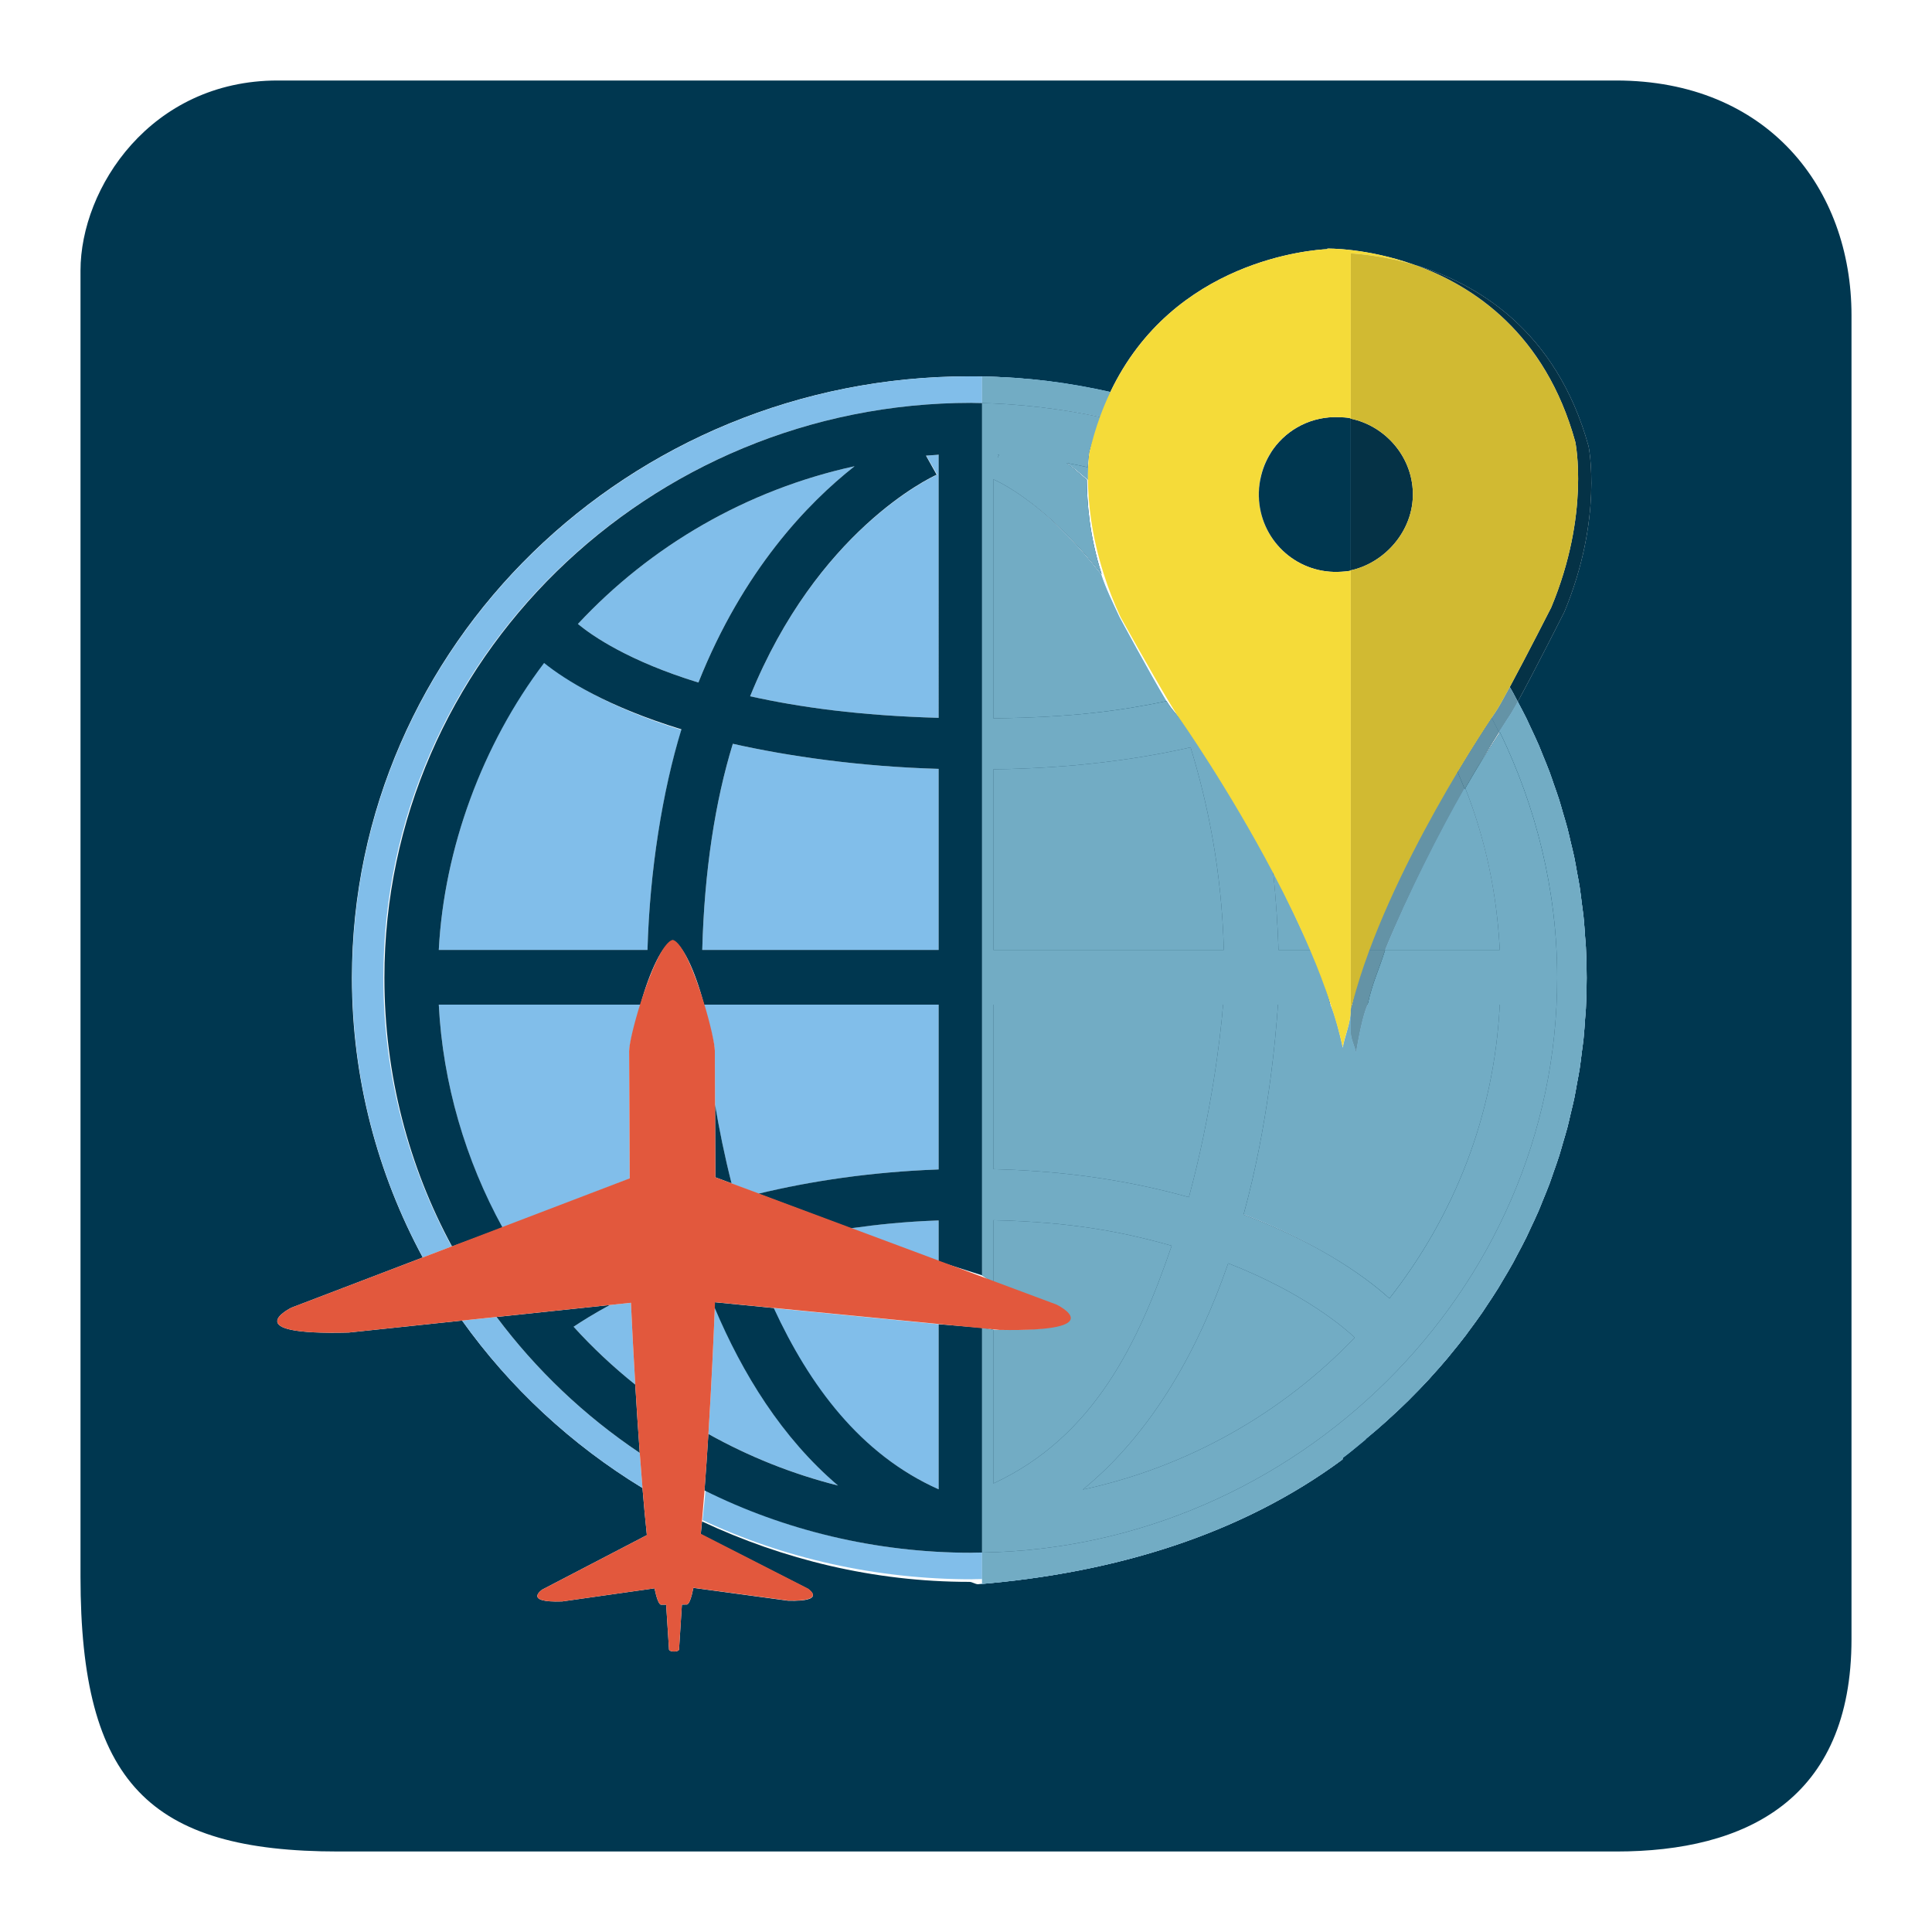<?xml version="1.0" encoding="utf-8"?>
<!-- Generator: Adobe Illustrator 19.1.0, SVG Export Plug-In . SVG Version: 6.00 Build 0)  -->
<svg version="1.1" id="Layer_1" xmlns="http://www.w3.org/2000/svg" xmlns:xlink="http://www.w3.org/1999/xlink" x="0px" y="0px"
	 viewBox="0 0 1200 1200" enable-background="new 0 0 1200 1200" xml:space="preserve">
<g>
	<path fill="#003750" d="M1003.771,50H172.467C93.497,50,50,116.868,50,168.065v811.183C50,1107.434,92.819,1150,210.24,1150
		h793.645c80.549,0,146.115-32.194,146.115-131.945V195.837C1150,116.868,1097.814,50,1003.771,50z M973.551,514.426
		c0.75,2.855,1.365,5.761,2.047,8.641c0.736,3.107,1.535,6.191,2.191,9.328c0.662,3.168,1.177,6.387,1.757,9.584
		c0.527,2.906,1.127,5.789,1.584,8.718c0.549,3.517,0.939,7.082,1.386,10.63c0.336,2.662,0.754,5.298,1.032,7.978
		c0.434,4.181,0.695,8.41,0.986,12.631c0.144,2.088,0.375,4.152,0.484,6.249c0.328,6.342,0.497,12.725,0.497,19.146
		c0,6.422-0.168,12.804-0.497,19.146c-0.109,2.097-0.34,4.161-0.484,6.249c-0.291,4.22-0.552,8.451-0.986,12.631
		c-0.278,2.679-0.696,5.316-1.032,7.978c-0.448,3.548-0.837,7.113-1.386,10.63c-0.457,2.929-1.057,5.811-1.584,8.718
		c-0.579,3.197-1.094,6.416-1.757,9.584c-0.654,3.128-1.452,6.204-2.185,9.304c-0.684,2.89-1.301,5.804-2.053,8.668
		c-0.856,3.257-1.854,6.458-2.797,9.68c-0.775,2.65-1.485,5.326-2.318,7.952c-1.07,3.372-2.281,6.683-3.446,10.013
		c-0.844,2.409-1.621,4.847-2.512,7.234c-1.317,3.524-2.771,6.981-4.193,10.455c-0.871,2.126-1.677,4.283-2.586,6.39
		c-1.58,3.662-3.295,7.253-4.99,10.854c-0.872,1.852-1.684,3.737-2.586,5.573c-1.841,3.747-3.813,7.418-5.776,11.094
		c-0.87,1.628-1.684,3.289-2.577,4.903c-2.111,3.814-4.35,7.547-6.591,11.279c-0.847,1.41-1.643,2.852-2.508,4.25
		c-2.404,3.886-4.932,7.687-7.476,11.478c-0.792,1.179-1.537,2.39-2.343,3.56c-2.708,3.938-5.536,7.789-8.391,11.62
		c-0.719,0.964-1.398,1.957-2.127,2.914c-3.029,3.983-6.173,7.873-9.359,11.732c-0.619,0.749-1.205,1.523-1.829,2.268
		c-3.337,3.979-6.785,7.863-10.284,11.703c-0.529,0.58-1.032,1.183-1.565,1.76c-3.667,3.974-7.441,7.849-11.277,11.667
		c-0.401,0.399-0.783,0.815-1.186,1.212c-3.987,3.932-8.077,7.761-12.238,11.519c-0.283,0.255-0.554,0.524-0.838,0.779
		c-4.288,3.848-8.674,7.59-13.139,11.247c-0.177,0.145-0.347,0.298-0.524,0.443c-4.597,3.751-9.287,7.392-14.063,10.933
		c-0.052,0.038-0.101,1.689-0.153,1.727C770.848,953.159,692.553,977,607.556,984h-0.012l0,0c-1.836,0-3.65-1.475-5.493-1.475
		c-59.467,0-115.769-13.999-165.999-37.536c-0.262,2.888-0.529,5.313-0.8,8.049l66.574,33.816c0,0,12.386,8.031-12.283,7.388
		l-58.857-7.981c-1.308,6.503-2.722,10.374-4.17,10.353l-2.972,0.026l-1.78,27.917c-0.039,0.7-1.434,1.248-3.113,1.248
		c-1.677,0-3.071-0.553-3.116-1.253l-1.776-27.853l-3.083,0.019c-1.414,0.002-2.811-3.804-4.168-10.18l-57.333,8.148
		c-24.65,0.854-12.367-7.372-12.367-7.372l64.973-33.831c-0.958-8.986-1.87-18.909-2.73-29.251
		c-44.195-26.928-82.333-62.369-112.027-103.99l-70.432,7.428c-70.959,1.833-35.544-15.482-35.544-15.482l81.524-31.157
		c-28.039-51.903-43.983-110.974-43.983-173.7c0-206.326,171.682-373.585,383.461-373.585c30.128,0,59.402,3.493,87.528,9.894
		c39.138-82.326,125.565-88.46,134.93-88.903l-0.094-0.338c0,0,24.251-0.526,54.157,10.134
		c36.383,12.969,81.236,42.512,99.875,109.939c-18.639-67.427-63.147-96.97-99.531-109.939
		c37.601,11.337,87.692,40.046,107.772,112.685c0,0,9.24,44.646-15.075,102.904c0,0-18.831,37.343-28.93,55.704
		c1.842,3.465,3.703,6.918,5.435,10.446c0.897,1.825,1.704,3.699,2.572,5.541c1.701,3.614,3.422,7.217,5.008,10.893
		c0.898,2.08,1.693,4.21,2.553,6.31c1.433,3.499,2.898,6.982,4.224,10.532c0.885,2.369,1.656,4.79,2.494,7.181
		c1.172,3.348,2.388,6.676,3.465,10.066c0.828,2.609,1.532,5.268,2.303,7.902C971.688,507.935,972.691,511.151,973.551,514.426z"/>
	<path fill="#81BEEA" d="M981.129,663.965c-0.458,2.929-1.057,5.811-1.584,8.718C980.072,669.776,980.672,666.894,981.129,663.965z"
		/>
	<path fill="#81BEEA" d="M983.548,645.357c-0.278,2.679-0.696,5.316-1.032,7.978C982.851,650.673,983.27,648.036,983.548,645.357z"
		/>
	<path fill="#81BEEA" d="M973.55,700.238c-0.856,3.257-1.853,6.458-2.797,9.68C971.697,706.695,972.695,703.495,973.55,700.238z"/>
	<path fill="#81BEEA" d="M968.436,717.869c-1.071,3.372-2.281,6.683-3.446,10.013C966.155,724.552,967.365,721.241,968.436,717.869z
		"/>
	<path fill="#81BEEA" d="M977.789,682.266c-0.654,3.128-1.451,6.204-2.185,9.304C976.337,688.47,977.135,685.395,977.789,682.266z"
		/>
	<path fill="#81BEEA" d="M985.017,626.477c-0.109,2.097-0.34,4.161-0.484,6.249C984.678,630.638,984.908,628.574,985.017,626.477z"
		/>
	<path fill="#81BEEA" d="M984.533,581.936c0.144,2.087,0.375,4.152,0.484,6.249C984.908,586.088,984.678,584.024,984.533,581.936z"
		/>
	<path fill="#81BEEA" d="M982.516,561.327c0.336,2.662,0.754,5.298,1.032,7.978C983.27,566.625,982.851,563.989,982.516,561.327z"/>
	<path fill="#81BEEA" d="M962.477,735.117c-1.317,3.524-2.771,6.982-4.193,10.455C959.706,742.098,961.16,738.641,962.477,735.117z"
		/>
	<path fill="#81BEEA" d="M970.74,504.696c0.949,3.238,1.95,6.455,2.811,9.729C972.691,511.151,971.688,507.935,970.74,504.696z"/>
	<path fill="#81BEEA" d="M979.545,541.979c0.527,2.907,1.127,5.789,1.584,8.718C980.672,547.768,980.072,544.885,979.545,541.979z"
		/>
	<path fill="#81BEEA" d="M975.598,523.067c0.736,3.108,1.535,6.191,2.191,9.328C977.133,529.258,976.334,526.174,975.598,523.067z"
		/>
	<path fill="#81BEEA" d="M238.135,607.292c0-196.879,164.495-357.073,365.121-357.073c1.849,0,0.743,0.11,6.743,0.137v-16.475
		c28,0.387,54.372,3.827,80.774,9.831c0.011-0.024-0.592-0.049-0.581-0.073c-28.126-6.401-57.707-9.894-87.835-9.894
		c-211.779,0-383.615,167.259-383.615,373.585c0,62.727,15.868,121.798,43.906,173.7l17.839-6.832
		C253.521,724.352,238.135,667.561,238.135,607.292z"/>
	<path fill="#81BEEA" d="M789.292,281.333c-0.037-0.02-0.073-0.042-0.11-0.062c-0.003,0.005-0.006,0.011-0.009,0.016
		c0.037,0.02,0.072,0.042,0.109,0.063C789.286,281.345,789.288,281.339,789.292,281.333z"/>
	<path fill="#81BEEA" d="M848.091,893.817c-4.597,3.749-9.287,7.393-14.063,10.933C838.804,901.208,843.495,897.567,848.091,893.817
		z"/>
	<path fill="#81BEEA" d="M833.875,904.866c-63.028,46.654-141.332,74.744-226.319,75.914
		C692.553,979.61,770.848,951.549,833.875,904.866z"/>
	<path fill="#81BEEA" d="M582.132,294.852c-4.15,1.877-74.568,34.93-116.22,137.626C497.019,439.357,534,444.488,583,445.866
		V282.361c0,0.157-4.873,0.413-7.686,0.635L582.132,294.852z"/>
	<path fill="#81BEEA" d="M436.184,590H583V477.555c-49-1.401-93.71-7.886-127.824-15.586C444.203,497.611,437.471,541,436.184,590z"
		/>
	<path fill="#81BEEA" d="M603.257,964.443c-59.153,0-115.618-14.015-165.048-38.703c-0.493,6.362-1.314,12.549-1.849,18.445
		c50.23,23.537,107.606,36.731,167.074,36.731c1.842,0,0.567-0.11,6.567-0.135v-16.475C604,964.332,605.106,964.443,603.257,964.443
		z"/>
	<path fill="#81BEEA" d="M887.294,856.95c-3.667,3.973-7.44,7.851-11.277,11.667C879.854,864.799,883.628,860.924,887.294,856.95z"
		/>
	<path fill="#81BEEA" d="M950.693,451.814c1.702,3.614,3.422,7.218,5.008,10.893C954.115,459.031,952.394,455.428,950.693,451.814z"
		/>
	<path fill="#81BEEA" d="M394.57,860.026c-1.217-20.464-2.14-38.761-2.682-50.843l-13.119,1.384
		c-9.831,5.351-17.435,10.089-22.501,13.494C368.026,837.039,380.859,849.044,394.57,860.026z"/>
	<path fill="#81BEEA" d="M899.143,843.487c-3.337,3.978-6.784,7.864-10.284,11.703C892.358,851.35,895.806,847.466,899.143,843.487z
		"/>
	<path fill="#81BEEA" d="M308.446,817.983l-21.42,2.259c29.693,41.621,67.831,77.062,112.027,103.99
		c-0.592-7.121-1.157-14.439-1.695-21.817C363.057,879.428,332.981,850.825,308.446,817.983z"/>
	<path fill="#81BEEA" d="M861.755,882.126c-4.289,3.847-8.674,7.592-13.139,11.247C853.081,889.717,857.467,885.975,861.755,882.126
		z"/>
	<path fill="#81BEEA" d="M583,624H437.283c3.945,14,6.703,24.851,6.719,29.096l0.141,33.261
		c2.553,15.183,5.878,31.597,10.241,48.741l16.597,6.404C503.369,733.674,541,727.886,583,726.364V624z"/>
	<path fill="#81BEEA" d="M948.121,446.273c-1.733-3.528-3.593-6.98-5.435-10.446l-0.002,0.003
		C944.527,439.294,946.388,442.746,948.121,446.273z"/>
	<path fill="#81BEEA" d="M583,925.034v-102.54l-103.132-10.045C501.888,860.091,534,903.17,583,925.034z"/>
	<path fill="#81BEEA" d="M530.794,289.584c-67.224,14.688-126.816,49.598-171.854,97.985c9.065,7.466,31.776,23.132,74.857,36.364
		C461.567,354.159,501.74,312.427,530.794,289.584z"/>
	<path fill="#81BEEA" d="M312.029,762.557l79.07-30.432l-0.338-78.717c-0.011-4.251,2.899-15.408,7.032-29.408H272.536
		C275.018,673,289.074,720.834,312.029,762.557z"/>
	<path fill="#81BEEA" d="M443.991,812.087c-0.714,18.356-2.088,48.138-3.975,78.572c25.019,13.983,52.056,24.85,80.569,32.031
		C485.867,893.142,461.412,853.396,443.991,812.087z"/>
	<path fill="#81BEEA" d="M964.972,486.729c1.172,3.348,2.388,6.676,3.465,10.066C967.36,493.405,966.144,490.077,964.972,486.729z"
		/>
	<path fill="#81BEEA" d="M958.254,469.016c1.433,3.498,2.898,6.982,4.224,10.532C961.152,475.998,959.686,472.515,958.254,469.016z"
		/>
	<path fill="#81BEEA" d="M272.536,590h129.63c1.337-49,9.305-98.356,21.089-136.641c-45.993-14.077-72.283-31.475-85.308-41.94
		C299.682,461.815,275.826,527,272.536,590z"/>
	<path fill="#81BEEA" d="M527.866,762.935L583,783.504V758.04C562,758.783,545.086,760.527,527.866,762.935z"/>
	<path fill="#81BEEA" d="M874.832,869.829c-3.987,3.93-8.076,7.763-12.238,11.519C866.755,877.591,870.845,873.761,874.832,869.829z
		"/>
	<path fill="#81BEEA" d="M939.767,784.386c-2.112,3.813-4.349,7.548-6.591,11.279C935.418,791.933,937.656,788.2,939.767,784.386z"
		/>
	<path fill="#81BEEA" d="M930.668,799.915c-2.405,3.885-4.932,7.687-7.476,11.478C925.735,807.602,928.263,803.8,930.668,799.915z"
		/>
	<path fill="#81BEEA" d="M948.121,768.389c-1.841,3.746-3.813,7.418-5.776,11.094C944.308,775.807,946.281,772.136,948.121,768.389z
		"/>
	<path fill="#81BEEA" d="M910.331,829.487c-3.03,3.981-6.173,7.875-9.359,11.732C904.157,837.36,907.302,833.469,910.331,829.487z"
		/>
	<path fill="#81BEEA" d="M920.849,814.953c-2.708,3.938-5.535,7.79-8.391,11.62C915.313,822.742,918.141,818.891,920.849,814.953z"
		/>
	<path fill="#81BEEA" d="M955.697,751.962c-1.581,3.661-3.294,7.253-4.99,10.854C952.403,759.214,954.118,755.624,955.697,751.962z"
		/>
	<path fill="#003750" d="M397.358,902.415c-1.046-14.342-1.982-28.827-2.788-42.389c-13.711-10.982-26.544-22.987-38.302-35.966
		c5.066-3.405,12.671-8.143,22.501-13.494l-70.322,7.417C332.981,850.825,363.057,879.428,397.358,902.415z"/>
	<path fill="#003750" d="M603.257,250.219c-200.626,0-364.508,160.194-364.508,357.073c0,60.269,15.041,117.06,42.009,166.907
		l31.425-11.642C289.227,720.834,275.018,673,272.536,624h125.257c5.784-21,13.982-38.17,20.09-39.375
		C423.95,586.182,431.78,603,437.283,624H583v102.364c-42,1.522-79.631,7.256-112.018,15.084l57.241,21.488
		c17.22-2.408,33.778-4.153,54.778-4.895v25.464l27,8.625V250.356C604,250.329,605.106,250.219,603.257,250.219z M402.165,590
		h-129.63c3.29-63,27.146-127.82,65.41-178.217c13.026,10.465,39.315,27.134,85.308,41.21C411.471,491.28,403.502,541,402.165,590z
		 M358.94,387.569c45.038-48.388,104.63-83.297,171.854-97.985c-29.055,22.843-69.227,64.575-96.996,134.35
		C390.716,410.702,368.005,395.035,358.94,387.569z M583,590H436.184c1.287-49,8.019-92.389,18.992-128.032
		C489.29,469.669,534,476.153,583,477.555V590z M583,445.866c-49-1.379-85.981-6.51-117.088-13.389
		c41.653-102.696,111.714-135.749,115.864-137.626l-6.641-11.855c2.813-0.223,7.864-0.478,7.864-0.635V445.866z"/>
	<path fill="#003750" d="M444.334,731.241l10.051,3.75c-4.363-17.144-7.688-33.665-10.241-48.847L444.334,731.241z"/>
	<path fill="#003750" d="M583,822.493v102.54c-49-21.863-80.4-64.942-102.42-112.585l-36.818-3.621
		c-0.038,1.009,0.094,2.167,0.052,3.259c17.421,41.309,41.965,81.055,76.683,110.603c-28.514-7.181-55.506-18.049-80.525-32.031
		c-0.734,11.83-1.519,23.729-2.399,35.081c49.431,24.688,106.521,38.703,165.673,38.703c1.849,0,0.754-0.11,6.754-0.137v-139.56
		L583,822.493z"/>
	<path fill="#003750" d="M958.284,745.572c-0.87,2.126-1.677,4.283-2.586,6.39C956.607,749.855,957.413,747.698,958.284,745.572z"/>
	<path fill="#72ACC4" d="M958.284,745.572c-0.87,2.126-1.677,4.283-2.586,6.39C956.607,749.855,957.413,747.698,958.284,745.572z"/>
	<path fill="#003750" d="M834.028,904.749c-0.052,0.038-0.101,0.078-0.153,0.117C833.927,904.828,833.977,904.787,834.028,904.749z"
		/>
	<path fill="#72ACC4" d="M834.028,904.749c-0.052,0.038-0.101,0.078-0.153,0.117C833.927,904.828,833.977,904.787,834.028,904.749z"
		/>
	<path fill="#003750" d="M923.192,811.393c-0.791,1.18-1.538,2.39-2.343,3.56C921.654,813.783,922.4,812.572,923.192,811.393z"/>
	<path fill="#72ACC4" d="M923.192,811.393c-0.791,1.18-1.538,2.39-2.343,3.56C921.654,813.783,922.4,812.572,923.192,811.393z"/>
	<path fill="#003750" d="M983.548,569.305c0.434,4.181,0.695,8.41,0.986,12.631C984.242,577.715,983.981,573.485,983.548,569.305z"
		/>
	<path fill="#72ACC4" d="M983.548,569.305c0.434,4.181,0.695,8.41,0.986,12.631C984.242,577.715,983.981,573.485,983.548,569.305z"
		/>
	<path fill="#003750" d="M985.017,588.184c0.328,6.342,0.497,12.725,0.497,19.146C985.514,600.909,985.346,594.526,985.017,588.184z
		"/>
	<path fill="#72ACC4" d="M985.017,588.184c0.328,6.342,0.497,12.725,0.497,19.146C985.514,600.909,985.346,594.526,985.017,588.184z
		"/>
	<path fill="#003750" d="M985.514,607.331c0,6.422-0.168,12.804-0.497,19.146C985.346,620.135,985.514,613.752,985.514,607.331z"/>
	<path fill="#72ACC4" d="M985.514,607.331c0,6.422-0.168,12.804-0.497,19.146C985.346,620.135,985.514,613.752,985.514,607.331z"/>
	<path fill="#003750" d="M962.478,479.548c0.885,2.369,1.656,4.79,2.494,7.181C964.135,484.338,963.363,481.917,962.478,479.548z"/>
	<path fill="#72ACC4" d="M962.478,479.548c0.885,2.369,1.656,4.79,2.494,7.181C964.135,484.338,963.363,481.917,962.478,479.548z"/>
	<path fill="#003750" d="M977.789,532.395c0.663,3.168,1.177,6.387,1.757,9.584C978.966,538.782,978.451,535.563,977.789,532.395z"
		/>
	<path fill="#72ACC4" d="M977.789,532.395c0.663,3.168,1.177,6.387,1.757,9.584C978.966,538.782,978.451,535.563,977.789,532.395z"
		/>
	<path fill="#003750" d="M912.458,826.573c-0.719,0.964-1.399,1.957-2.127,2.914C911.059,828.529,911.738,827.537,912.458,826.573z"
		/>
	<path fill="#72ACC4" d="M912.458,826.573c-0.719,0.964-1.399,1.957-2.127,2.914C911.059,828.529,911.738,827.537,912.458,826.573z"
		/>
	<path fill="#003750" d="M984.533,632.726c-0.291,4.22-0.551,8.45-0.986,12.631C983.981,641.176,984.242,636.946,984.533,632.726z"
		/>
	<path fill="#72ACC4" d="M984.533,632.726c-0.291,4.22-0.551,8.45-0.986,12.631C983.981,641.176,984.242,636.946,984.533,632.726z"
		/>
	<path fill="#003750" d="M981.129,550.697c0.549,3.517,0.939,7.082,1.386,10.63C982.068,557.779,981.678,554.214,981.129,550.697z"
		/>
	<path fill="#72ACC4" d="M981.129,550.697c0.549,3.517,0.939,7.082,1.386,10.63C982.068,557.779,981.678,554.214,981.129,550.697z"
		/>
	<path fill="#003750" d="M950.708,762.816c-0.872,1.853-1.684,3.737-2.586,5.573C949.024,766.553,949.836,764.668,950.708,762.816z"
		/>
	<path fill="#72ACC4" d="M950.708,762.816c-0.872,1.853-1.684,3.737-2.586,5.573C949.024,766.553,949.836,764.668,950.708,762.816z"
		/>
	<path fill="#003750" d="M933.176,795.665c-0.847,1.41-1.643,2.852-2.508,4.25C931.533,798.517,932.329,797.075,933.176,795.665z"/>
	<path fill="#72ACC4" d="M933.176,795.665c-0.847,1.41-1.643,2.852-2.508,4.25C931.533,798.517,932.329,797.075,933.176,795.665z"/>
	<path fill="#003750" d="M975.603,691.57c-0.684,2.89-1.301,5.804-2.053,8.668C974.303,697.374,974.919,694.46,975.603,691.57z"/>
	<path fill="#72ACC4" d="M975.603,691.57c-0.684,2.89-1.301,5.804-2.053,8.668C974.303,697.374,974.919,694.46,975.603,691.57z"/>
	<path fill="#003750" d="M964.989,727.883c-0.843,2.409-1.621,4.847-2.512,7.234C963.369,732.73,964.146,730.292,964.989,727.883z"
		/>
	<path fill="#72ACC4" d="M964.989,727.883c-0.843,2.409-1.621,4.847-2.512,7.234C963.369,732.73,964.146,730.292,964.989,727.883z"
		/>
	<path fill="#003750" d="M970.754,709.917c-0.775,2.65-1.485,5.326-2.318,7.952C969.269,715.244,969.979,712.567,970.754,709.917z"
		/>
	<path fill="#72ACC4" d="M970.754,709.917c-0.775,2.65-1.485,5.326-2.318,7.952C969.269,715.244,969.979,712.567,970.754,709.917z"
		/>
	<path fill="#003750" d="M942.345,779.483c-0.87,1.629-1.684,3.289-2.577,4.903C940.661,782.772,941.475,781.111,942.345,779.483z"
		/>
	<path fill="#72ACC4" d="M942.345,779.483c-0.87,1.629-1.684,3.289-2.577,4.903C940.661,782.772,941.475,781.111,942.345,779.483z"
		/>
	<path fill="#003750" d="M982.516,653.335c-0.448,3.548-0.837,7.113-1.386,10.63C981.678,660.448,982.068,656.883,982.516,653.335z"
		/>
	<path fill="#72ACC4" d="M982.516,653.335c-0.448,3.548-0.837,7.113-1.386,10.63C981.678,660.448,982.068,656.883,982.516,653.335z"
		/>
	<path fill="#003750" d="M979.545,672.682c-0.579,3.197-1.094,6.415-1.757,9.584C978.451,679.098,978.966,675.879,979.545,672.682z"
		/>
	<path fill="#72ACC4" d="M979.545,672.682c-0.579,3.197-1.094,6.415-1.757,9.584C978.451,679.098,978.966,675.879,979.545,672.682z"
		/>
	<path fill="#003750" d="M973.551,514.426c0.75,2.855,1.365,5.76,2.047,8.641C974.916,520.186,974.301,517.281,973.551,514.426z"/>
	<path fill="#72ACC4" d="M973.551,514.426c0.75,2.855,1.365,5.76,2.047,8.641C974.916,520.186,974.301,517.281,973.551,514.426z"/>
	<polygon fill="#003750" points="607.545,980.781 607.556,980.78 607.545,980.781 	"/>
	<polygon fill="#72ACC4" points="607.545,980.781 607.556,980.78 607.545,980.781 	"/>
	<path fill="#003750" d="M848.616,893.374c-0.177,0.145-0.347,0.298-0.524,0.443C848.269,893.672,848.439,893.518,848.616,893.374z"
		/>
	<path fill="#72ACC4" d="M848.616,893.374c-0.177,0.145-0.347,0.298-0.524,0.443C848.269,893.672,848.439,893.518,848.616,893.374z"
		/>
	<path fill="#003750" d="M862.593,881.348c-0.283,0.256-0.554,0.524-0.838,0.779C862.039,881.872,862.31,881.603,862.593,881.348z"
		/>
	<path fill="#72ACC4" d="M862.593,881.348c-0.283,0.256-0.554,0.524-0.838,0.779C862.039,881.872,862.31,881.603,862.593,881.348z"
		/>
	<path fill="#003750" d="M955.7,462.706c0.897,2.08,1.694,4.211,2.553,6.31C957.394,466.916,956.598,464.787,955.7,462.706z"/>
	<path fill="#72ACC4" d="M955.7,462.706c0.897,2.08,1.694,4.211,2.553,6.31C957.394,466.916,956.598,464.787,955.7,462.706z"/>
	<path fill="#003750" d="M900.972,841.219c-0.618,0.749-1.205,1.523-1.829,2.268C899.767,842.743,900.353,841.968,900.972,841.219z"
		/>
	<path fill="#72ACC4" d="M900.972,841.219c-0.618,0.749-1.205,1.523-1.829,2.268C899.767,842.743,900.353,841.968,900.972,841.219z"
		/>
	<path fill="#003750" d="M948.121,446.273c0.897,1.825,1.705,3.699,2.572,5.541C949.826,449.972,949.018,448.098,948.121,446.273z"
		/>
	<path fill="#72ACC4" d="M948.121,446.273c0.897,1.825,1.705,3.699,2.572,5.541C949.826,449.972,949.018,448.098,948.121,446.273z"
		/>
	<path fill="#003750" d="M876.018,868.617c-0.401,0.399-0.783,0.815-1.186,1.212C875.234,869.432,875.617,869.015,876.018,868.617z"
		/>
	<path fill="#72ACC4" d="M876.018,868.617c-0.401,0.399-0.783,0.815-1.186,1.212C875.234,869.432,875.617,869.015,876.018,868.617z"
		/>
	<path fill="#003750" d="M970.74,504.696c-0.771-2.633-1.475-5.293-2.303-7.902C969.265,499.403,969.969,502.063,970.74,504.696z"/>
	<path fill="#72ACC4" d="M970.74,504.696c-0.771-2.633-1.475-5.293-2.303-7.902C969.265,499.403,969.969,502.063,970.74,504.696z"/>
	<path fill="#003750" d="M888.859,855.19c-0.529,0.581-1.032,1.183-1.565,1.76C887.827,856.373,888.33,855.77,888.859,855.19z"/>
	<path fill="#72ACC4" d="M888.859,855.19c-0.529,0.581-1.032,1.183-1.565,1.76C887.827,856.373,888.33,855.77,888.859,855.19z"/>
	<path fill="#81BEEA" d="M759.666,624H617v102.175c49,1.168,88.414,8.193,121.429,17.415C752.074,693.294,758.044,645,759.666,624z"
		/>
	<path fill="#72ACC4" d="M759.666,624H617v102.175c49,1.168,88.414,8.193,121.429,17.415C752.074,693.294,758.044,645,759.666,624z"
		/>
	<path fill="#81BEEA" d="M672.592,925.199c65.746-14.187,124.242-47.798,168.85-94.394c-5.201-4.967-30.44-27.376-78.581-46.153
		C744.924,836.605,716.727,889.036,672.592,925.199z"/>
	<path fill="#72ACC4" d="M672.592,925.199c65.746-14.187,124.242-47.798,168.85-94.394c-5.201-4.967-30.44-27.376-78.581-46.153
		C744.924,836.605,716.727,889.036,672.592,925.199z"/>
	<path fill="#81BEEA" d="M675.718,298.078c-0.027-3.006,0.039-5.594,0.14-7.854c-4.318-0.976-8.666-1.876-13.047-2.683
		C666.888,290.645,671.225,294.177,675.718,298.078z"/>
	<path fill="#72ACC4" d="M675.718,298.078c-0.027-3.006,0.039-5.594,0.14-7.854c-4.318-0.976-8.666-1.876-13.047-2.683
		C666.888,290.645,671.225,294.177,675.718,298.078z"/>
	<path fill="#81BEEA" d="M772.405,754.189c50.192,18.9,79.438,42.299,90.601,52.512C903.086,755.569,928.135,693,931.52,624h-82.114
		c-3.055,7-5.458,19.969-7.142,29.686c-0.868-3.972-3.264-8.446-3.264-12.521v-13.707c0,7.848-3.686,15.997-4.983,23.482
		c-1.937-8.875-4.644-19.939-7.72-26.939H793.78C792.349,645,787.578,699.025,772.405,754.189z"/>
	<path fill="#72ACC4" d="M772.405,754.189c50.192,18.9,79.438,42.299,90.601,52.512C903.086,755.569,928.135,693,931.52,624h-82.114
		c-3.055,7-5.458,19.969-7.142,29.686c-0.868-3.972-3.264-8.446-3.264-12.521v-13.707c0,7.848-3.686,15.997-4.983,23.482
		c-1.937-8.875-4.644-19.939-7.72-26.939H793.78C792.349,645,787.578,699.025,772.405,754.189z"/>
	<path fill="#81BEEA" d="M727.737,773.752C697.583,765.228,666,758.996,617,757.874v38.783l37.839,13.617
		c0,0,34.911,17.065-36.076,15.76L617,825.928V921.4C680,892.236,707.459,833.059,727.737,773.752z"/>
	<path fill="#72ACC4" d="M727.737,773.752C697.583,765.228,666,758.996,617,757.874v38.783l37.839,13.617
		c0,0,34.911,17.065-36.076,15.76L617,825.928V921.4C680,892.236,707.459,833.059,727.737,773.752z"/>
	<path fill="#81BEEA" d="M619.681,282.361v1.823l0.906-1.754C620.253,282.384,620.015,282.384,619.681,282.361z"/>
	<path fill="#72ACC4" d="M619.681,282.361v1.823l0.906-1.754C620.253,282.384,620.015,282.384,619.681,282.361z"/>
	<path fill="#81BEEA" d="M814.299,590c-7.096-14-15.213-33.454-23.515-49.224c1.71,15.612,2.892,35.224,3.329,49.224H814.299z"/>
	<path fill="#72ACC4" d="M814.299,590c-7.096-14-15.213-33.454-23.515-49.224c1.71,15.612,2.892,35.224,3.329,49.224H814.299z"/>
	<path fill="#81BEEA" d="M964.972,486.729c-0.837-2.391-1.609-4.812-2.494-7.181c-1.327-3.549-2.791-7.034-4.224-10.532
		c-0.86-2.099-1.656-4.229-2.553-6.31c-1.586-3.674-3.306-7.279-5.008-10.893c-0.867-1.842-1.675-3.715-2.572-5.541
		c-1.733-3.526-3.595-6.979-5.437-10.443c-2.423,4.406-4.356,7.745-5.39,9.182c0,0-2.359,3.554-6.283,9.774
		c22.382,46.279,36.185,97.973,36.185,152.507C967.197,802.435,804,961.389,610,964.305V984h-2.444
		c84.987-7,163.291-30.87,226.319-77.524c0.052-0.038,0.101-0.883,0.153-0.922c4.776-3.539,9.467-7.586,14.063-11.335
		c0.177-0.145,0.348-0.499,0.524-0.644c4.466-3.655,8.85-7.501,13.139-11.348c0.284-0.255,0.555-0.573,0.838-0.829
		c4.162-3.756,8.251-7.614,12.238-11.544c0.403-0.397,0.785-0.826,1.186-1.225c3.837-3.816,7.609-7.701,11.277-11.673
		c0.532-0.577,1.036-1.182,1.565-1.763c3.5-3.839,6.946-7.727,10.284-11.705c0.624-0.744,1.211-1.519,1.829-2.268
		c3.186-3.858,6.329-7.751,9.359-11.733c0.728-0.957,1.408-1.95,2.127-2.914c2.856-3.83,5.683-7.682,8.391-11.62
		c0.805-1.17,1.551-2.38,2.343-3.56c2.544-3.791,5.071-7.593,7.476-11.478c0.865-1.398,1.662-2.84,2.508-4.25
		c2.242-3.732,4.48-7.466,6.591-11.279c0.893-1.614,1.708-3.275,2.577-4.903c1.964-3.676,3.935-7.348,5.776-11.094
		c0.902-1.836,1.714-3.72,2.586-5.573c1.696-3.601,3.409-7.193,4.99-10.854c0.909-2.107,1.716-4.264,2.586-6.39
		c1.422-3.473,2.876-6.931,4.193-10.455c0.892-2.387,1.669-4.825,2.512-7.234c1.165-3.331,2.375-6.642,3.446-10.013
		c0.834-2.626,1.543-5.302,2.318-7.952c0.943-3.222,1.941-6.423,2.797-9.68c0.752-2.864,1.369-5.778,2.053-8.668
		c0.734-3.099,1.531-6.175,2.185-9.304c0.663-3.169,1.177-6.387,1.757-9.584c0.527-2.907,1.127-5.789,1.584-8.718
		c0.549-3.517,0.939-7.082,1.386-10.63c0.336-2.662,0.754-5.298,1.032-7.978c0.434-4.181,0.695-8.411,0.986-12.631
		c0.144-2.088,0.375-4.152,0.484-6.249c0.328-6.342,0.497-12.725,0.497-19.146c0-6.422-0.168-12.805-0.497-19.146
		c-0.109-2.097-0.34-4.161-0.484-6.249c-0.291-4.221-0.551-8.45-0.986-12.631c-0.278-2.679-0.696-5.316-1.032-7.978
		c-0.448-3.548-0.837-7.113-1.386-10.63c-0.458-2.929-1.057-5.811-1.584-8.718c-0.579-3.197-1.094-6.416-1.757-9.584
		c-0.656-3.137-1.455-6.22-2.191-9.328c-0.682-2.881-1.297-5.787-2.047-8.641c-0.861-3.274-1.862-6.491-2.811-9.729
		c-0.771-2.633-1.475-5.293-2.303-7.902C967.36,493.405,966.144,490.077,964.972,486.729z"/>
	<path fill="#72ACC4" d="M964.972,486.729c-0.837-2.391-1.609-4.812-2.494-7.181c-1.327-3.549-2.791-7.034-4.224-10.532
		c-0.86-2.099-1.656-4.229-2.553-6.31c-1.586-3.674-3.306-7.279-5.008-10.893c-0.867-1.842-1.675-3.715-2.572-5.541
		c-1.733-3.526-3.595-6.979-5.437-10.443c-2.423,4.406-4.356,7.745-5.39,9.182c0,0-2.359,3.554-6.283,9.774
		c22.382,46.279,36.185,97.973,36.185,152.507C967.197,802.435,804,961.389,610,964.305V984h-2.444
		c84.987-7,163.291-30.87,226.319-77.524c0.052-0.038,0.101-0.883,0.153-0.922c4.776-3.539,9.467-7.586,14.063-11.335
		c0.177-0.145,0.348-0.499,0.524-0.644c4.466-3.655,8.85-7.501,13.139-11.348c0.284-0.255,0.555-0.573,0.838-0.829
		c4.162-3.756,8.251-7.614,12.238-11.544c0.403-0.397,0.785-0.826,1.186-1.225c3.837-3.816,7.609-7.701,11.277-11.673
		c0.532-0.577,1.036-1.182,1.565-1.763c3.5-3.839,6.946-7.727,10.284-11.705c0.624-0.744,1.211-1.519,1.829-2.268
		c3.186-3.858,6.329-7.751,9.359-11.733c0.728-0.957,1.408-1.95,2.127-2.914c2.856-3.83,5.683-7.682,8.391-11.62
		c0.805-1.17,1.551-2.38,2.343-3.56c2.544-3.791,5.071-7.593,7.476-11.478c0.865-1.398,1.662-2.84,2.508-4.25
		c2.242-3.732,4.48-7.466,6.591-11.279c0.893-1.614,1.708-3.275,2.577-4.903c1.964-3.676,3.935-7.348,5.776-11.094
		c0.902-1.836,1.714-3.72,2.586-5.573c1.696-3.601,3.409-7.193,4.99-10.854c0.909-2.107,1.716-4.264,2.586-6.39
		c1.422-3.473,2.876-6.931,4.193-10.455c0.892-2.387,1.669-4.825,2.512-7.234c1.165-3.331,2.375-6.642,3.446-10.013
		c0.834-2.626,1.543-5.302,2.318-7.952c0.943-3.222,1.941-6.423,2.797-9.68c0.752-2.864,1.369-5.778,2.053-8.668
		c0.734-3.099,1.531-6.175,2.185-9.304c0.663-3.169,1.177-6.387,1.757-9.584c0.527-2.907,1.127-5.789,1.584-8.718
		c0.549-3.517,0.939-7.082,1.386-10.63c0.336-2.662,0.754-5.298,1.032-7.978c0.434-4.181,0.695-8.411,0.986-12.631
		c0.144-2.088,0.375-4.152,0.484-6.249c0.328-6.342,0.497-12.725,0.497-19.146c0-6.422-0.168-12.805-0.497-19.146
		c-0.109-2.097-0.34-4.161-0.484-6.249c-0.291-4.221-0.551-8.45-0.986-12.631c-0.278-2.679-0.696-5.316-1.032-7.978
		c-0.448-3.548-0.837-7.113-1.386-10.63c-0.458-2.929-1.057-5.811-1.584-8.718c-0.579-3.197-1.094-6.416-1.757-9.584
		c-0.656-3.137-1.455-6.22-2.191-9.328c-0.682-2.881-1.297-5.787-2.047-8.641c-0.861-3.274-1.862-6.491-2.811-9.729
		c-0.771-2.633-1.475-5.293-2.303-7.902C967.36,493.405,966.144,490.077,964.972,486.729z"/>
	<path fill="#81BEEA" d="M739.48,464.191C707.322,471.546,666,477.254,617,477.844V590h143.143
		C758.806,541,750.262,499.39,739.48,464.191z"/>
	<path fill="#72ACC4" d="M739.48,464.191C707.322,471.546,666,477.254,617,477.844V590h143.143
		C758.806,541,750.262,499.39,739.48,464.191z"/>
	<path fill="#81BEEA" d="M617,297.717v148.45c49-0.528,79.338-4.596,107.582-10.493c-11.087-18.514-29.251-52.356-29.251-52.356
		c-4.322-9.246-8.68-18.126-11.394-26.599C656.433,321.754,631,304.049,617,297.717z"/>
	<path fill="#72ACC4" d="M617,297.717v148.45c49-0.528,79.338-4.596,107.582-10.493c-11.087-18.514-29.251-52.356-29.251-52.356
		c-4.322-9.246-8.68-18.126-11.394-26.599C656.433,321.754,631,304.049,617,297.717z"/>
	<path fill="#81BEEA" d="M931.52,590c-1.732-35-9.304-69.6-21.755-101.27C894.059,516.159,874.718,555,860.318,590H931.52z"/>
	<path fill="#72ACC4" d="M931.52,590c-1.732-35-9.304-69.6-21.755-101.27C894.059,516.159,874.718,555,860.318,590H931.52z"/>
	<path fill="#81BEEA" d="M789.282,281.351c-0.037-0.02-0.073-0.042-0.109-0.063c-3.093,4.889-5.294,10.387-6.467,16.255
		c0.049,0.028,0.099,0.056,0.148,0.084C784.012,291.752,786.204,286.248,789.282,281.351z"/>
	<path fill="#72ACC4" d="M789.282,281.351c-0.037-0.02-0.073-0.042-0.109-0.063c-3.093,4.889-5.294,10.387-6.467,16.255
		c0.049,0.028,0.099,0.056,0.148,0.084C784.012,291.752,786.204,286.248,789.282,281.351z"/>
	<path fill="#81BEEA" d="M690.774,243.712c-26.402-6.004-52.774-9.444-80.774-9.831v16.475c21,0.382,50.559,3.443,74.909,8.902
		C686.879,253.787,688.442,248.625,690.774,243.712z"/>
	<path fill="#72ACC4" d="M690.774,243.712c-26.402-6.004-52.774-9.444-80.774-9.831v16.475c21,0.382,50.559,3.443,74.909,8.902
		C686.879,253.787,688.442,248.625,690.774,243.712z"/>
	<path fill="#003750" d="M931.52,590h-71.202c-4.12,13-7.807,20-10.912,34h82.114c-3.385,69-28.434,131.356-68.513,182.488
		c-11.164-10.213-40.409-33.186-90.601-52.086C787.578,699.238,792.349,645,793.78,624h32.517c-3.453-14-7.513-21-11.998-34h-20.187
		c-0.437-14-1.618-32.881-3.329-48.494c-27.892-52.974-57.827-95.15-57.827-95.15c-1.268-1.607-5.189-5.546-8.374-10.865
		C696.338,441.388,666,445.638,617,446.167v-148.45c14,6.332,39.768,24.037,67.273,59.002c-7.835-24.456-9.107-45.137-9.225-58.641
		c-4.492-3.901-8.494-7.433-12.572-10.537c4.381,0.807,8.896,1.707,13.215,2.683c0.26-5.82,0.86-9.131,0.86-9.131
		c1.8-7.753,5.243-15.004,7.703-21.835c-24.35-5.459-53.253-8.52-74.253-8.902v541.773l7,4.528v-38.783
		c49,1.122,80.583,7.354,110.737,15.878C707.459,833.059,680,892.236,617,921.4v-95.472l-7-1.182v139.56
		c194-2.917,357.197-161.87,357.197-357.013c0-54.533-13.189-106.227-35.571-152.507c-4.987,7.906-12.85,19.475-21.554,34.675
		C922.523,521.13,929.788,555,931.52,590z M619.681,282.361c0.334,0.023,0.572,0.023,0.906,0.068l-0.906,1.754V282.361z
		 M617,477.844c49-0.589,90.322-6.298,122.48-13.652C750.262,499.39,758.806,541,760.143,590H617V477.844z M617,726.175V624h142.666
		c-1.622,21-7.592,69.294-21.237,119.59C705.414,734.368,666,727.343,617,726.175z M672.592,925.199
		c44.135-36.164,72.332-88.594,90.269-140.547c48.141,18.777,73.38,41.186,78.581,46.153
		C796.834,877.401,738.338,911.012,672.592,925.199z"/>
	<path fill="#72ACC4" d="M931.52,590h-71.202c-4.12,13-7.807,20-10.912,34h82.114c-3.385,69-28.434,131.356-68.513,182.488
		c-11.164-10.213-40.409-33.186-90.601-52.086C787.578,699.238,792.349,645,793.78,624h32.517c-3.453-14-7.513-21-11.998-34h-20.187
		c-0.437-14-1.618-32.881-3.329-48.494c-27.892-52.974-57.827-95.15-57.827-95.15c-1.268-1.607-5.189-5.546-8.374-10.865
		C696.338,441.388,666,445.638,617,446.167v-148.45c14,6.332,39.768,24.037,67.273,59.002c-7.835-24.456-9.107-45.137-9.225-58.641
		c-4.492-3.901-8.494-7.433-12.572-10.537c4.381,0.807,8.896,1.707,13.215,2.683c0.26-5.82,0.86-9.131,0.86-9.131
		c1.8-7.753,5.243-15.004,7.703-21.835c-24.35-5.459-53.253-8.52-74.253-8.902v541.773l7,4.528v-38.783
		c49,1.122,80.583,7.354,110.737,15.878C707.459,833.059,680,892.236,617,921.4v-95.472l-7-1.182v139.56
		c194-2.917,357.197-161.87,357.197-357.013c0-54.533-13.189-106.227-35.571-152.507c-4.987,7.906-12.85,19.475-21.554,34.675
		C922.523,521.13,929.788,555,931.52,590z M619.681,282.361c0.334,0.023,0.572,0.023,0.906,0.068l-0.906,1.754V282.361z
		 M617,477.844c49-0.589,90.322-6.298,122.48-13.652C750.262,499.39,758.806,541,760.143,590H617V477.844z M617,726.175V624h142.666
		c-1.622,21-7.592,69.294-21.237,119.59C705.414,734.368,666,727.343,617,726.175z M672.592,925.199
		c44.135-36.164,72.332-88.594,90.269-140.547c48.141,18.777,73.38,41.186,78.581,46.153
		C796.834,877.401,738.338,911.012,672.592,925.199z"/>
	<path fill="#003750" d="M781.913,308.232c-0.084-3.639,0.266-7.18,0.941-10.605c-0.049-0.028-0.099-0.056-0.148-0.084
		c-0.69,3.451-1.05,7.02-0.965,10.689c0.616,26.576,22.431,47.594,48.973,46.979C804.172,355.826,782.528,334.807,781.913,308.232z"
		/>
	<path fill="#72ACC4" d="M781.913,308.232c-0.084-3.639,0.266-7.18,0.941-10.605c-0.049-0.028-0.099-0.056-0.148-0.084
		c-0.69,3.451-1.05,7.02-0.965,10.689c0.616,26.576,22.431,47.594,48.973,46.979C804.172,355.826,782.528,334.807,781.913,308.232z"
		/>
	<path fill="#003750" d="M839,260.052c0-0.694-6.843-1.057-10.501-0.972c-16.628,0.386-31.02,9.164-39.268,22.192
		c0.037,0.02,0.048,0.041,0.085,0.062c-0.003,0.006-0.018,0.012-0.022,0.017c-3.078,4.897-5.276,10.401-6.434,16.276
		c-0.676,3.425-1.029,6.966-0.944,10.605c0.616,26.576,22.357,47.594,48.898,46.979c2.888-0.067,8.186-0.432,8.186-0.984V260.052z"
		/>
	<path fill="#F5DB39" d="M683.068,259.258c-2.459,6.831-4.633,14.082-6.433,21.835c0,0-0.517,3.31-0.776,9.131
		c-0.101,2.26-0.167,4.848-0.14,7.854c0.118,13.503,2.061,34.185,9.896,58.641c2.714,8.473,6.067,17.353,10.388,26.599
		c0,0,18.834,33.842,29.921,52.356c3.185,5.319,5.765,9.44,7.034,11.047c0,0,29.935,42.541,57.827,95.515
		c8.303,15.77,16.419,32.447,23.515,49.224c4.486,10.604,8.546,21.233,11.998,31.688c3.077,9.314,5.783,18.491,7.72,27.366
		c1.297-7.484,4.983-15.208,4.983-23.055V354.227c0,0.552-5.299,0.917-8.188,0.984c-26.542,0.615-48.407-20.403-49.023-46.979
		c-0.085-3.669,0.251-7.238,0.941-10.689c1.173-5.867,3.362-11.365,6.454-16.255c0.003-0.005,0-0.011,0.003-0.016
		c8.247-13.028,22.686-21.807,39.314-22.192c3.658-0.085,10.498,0.278,10.498,0.972V157.353c7,0.475,22.662,2.051,39.672,7.18
		c-29.907-10.66-54.207-10.134-54.207-10.134l0.069,0.338c-9.365,0.442-95.804,6.577-134.943,88.903
		c-0.011,0.024-0.028,0.049-0.039,0.073C687.22,248.625,685.037,253.787,683.068,259.258z"/>
	<path fill="#003750" d="M963.46,377.376c0,0-15.226,29.921-25.711,49.369c0.67,1.179,1.361,2.344,2.018,3.53
		c0.893,1.614,1.707,3.275,2.577,4.903c0.115,0.215,0.226,0.433,0.341,0.648c10.098-18.361,28.93-55.704,28.93-55.704
		c24.314-58.258,15.075-102.904,15.075-102.904c-20.08-72.639-70.171-101.349-107.772-112.685
		c36.383,12.969,80.892,42.512,99.531,109.939C978.449,274.472,987.775,319.118,963.46,377.376z"/>
	<path opacity="0.17" fill="#211915" d="M963.46,377.376c0,0-15.226,29.921-25.711,49.369c0.67,1.179,1.361,2.344,2.018,3.53
		c0.893,1.614,1.707,3.275,2.577,4.903c0.115,0.215,0.226,0.433,0.341,0.648c10.098-18.361,28.93-55.704,28.93-55.704
		c24.314-58.258,15.075-102.904,15.075-102.904c-20.08-72.639-70.171-101.349-107.772-112.685
		c36.383,12.969,80.892,42.512,99.531,109.939C978.449,274.472,987.775,319.118,963.46,377.376z"/>
	<path fill="#81BEEA" d="M942.684,435.83l0.002-0.003c-0.115-0.215-0.226-0.433-0.341-0.648
		C942.46,435.395,942.57,435.614,942.684,435.83z"/>
	<path opacity="0.17" fill="#211915" d="M942.684,435.83l0.002-0.003c-0.115-0.215-0.226-0.433-0.341-0.648
		C942.46,435.395,942.57,435.614,942.684,435.83z"/>
	<path fill="#81BEEA" d="M937.749,426.745c-0.007,0.014-0.014,0.027-0.022,0.041c0.666,1.172,1.386,2.31,2.039,3.49
		C939.11,429.089,938.419,427.924,937.749,426.745z"/>
	<path opacity="0.17" fill="#211915" d="M937.749,426.745c-0.007,0.014-0.014,0.027-0.022,0.041c0.666,1.172,1.386,2.31,2.039,3.49
		C939.11,429.089,938.419,427.924,937.749,426.745z"/>
	<path fill="#003750" d="M939.767,430.276c0.893,1.614,1.708,3.275,2.577,4.903C941.475,433.551,940.661,431.89,939.767,430.276z"/>
	<path fill="#72ACC4" d="M939.767,430.276c0.893,1.614,1.708,3.275,2.577,4.903C941.475,433.551,940.661,431.89,939.767,430.276z"/>
	<path opacity="0.17" fill="#211915" d="M939.767,430.276c0.893,1.614,1.708,3.275,2.577,4.903
		C941.475,433.551,940.661,431.89,939.767,430.276z"/>
	<path fill="#81BEEA" d="M939.767,430.276c-0.654-1.18-1.374-2.318-2.039-3.49c-4.022,7.459-7.365,13.421-8.847,15.479
		c0,0-0.885,1.287-2.414,3.577c1.54,2.967,3.087,5.93,4.545,8.945c3.924-6.22,6.283-9.774,6.283-9.774
		c1.034-1.437,2.966-4.776,5.39-9.182c-0.115-0.216-0.224-0.435-0.339-0.651C941.475,433.55,940.661,431.89,939.767,430.276z"/>
	<path fill="#72ACC4" d="M939.767,430.276c-0.654-1.18-1.374-2.318-2.039-3.49c-4.022,7.459-7.365,13.421-8.847,15.479
		c0,0-0.885,1.287-2.414,3.577c1.54,2.967,3.087,5.93,4.545,8.945c3.924-6.22,6.283-9.774,6.283-9.774
		c1.034-1.437,2.966-4.776,5.39-9.182c-0.115-0.216-0.224-0.435-0.339-0.651C941.475,433.55,940.661,431.89,939.767,430.276z"/>
	<path opacity="0.17" fill="#211915" d="M939.767,430.276c-0.654-1.18-1.374-2.318-2.039-3.49
		c-4.022,7.459-7.365,13.421-8.847,15.479c0,0-0.885,1.287-2.414,3.577c1.54,2.967,3.087,5.93,4.545,8.945
		c3.924-6.22,6.283-9.774,6.283-9.774c1.034-1.437,2.966-4.776,5.39-9.182c-0.115-0.216-0.224-0.435-0.339-0.651
		C941.475,433.55,940.661,431.89,939.767,430.276z"/>
	<path fill="#81BEEA" d="M909.765,489.46c-1.423-3.619-2.897-7.578-4.446-11.133C888.174,506.969,865.39,548,850.006,590h10.312
		C874.718,555,894.059,516.889,909.765,489.46z"/>
	<path fill="#72ACC4" d="M909.765,489.46c-1.423-3.619-2.897-7.578-4.446-11.133C888.174,506.969,865.39,548,850.006,590h10.312
		C874.718,555,894.059,516.889,909.765,489.46z"/>
	<path opacity="0.17" fill="#211915" d="M909.765,489.46c-1.423-3.619-2.897-7.578-4.446-11.133
		C888.174,506.969,865.39,548,850.006,590h10.312C874.718,555,894.059,516.889,909.765,489.46z"/>
	<path fill="#81BEEA" d="M842.264,653.686c1.684-9.717,4.086-22.686,7.142-29.686h-9.479c-0.377,0-0.928,2.028-0.928,3.458v13.707
		C839,645.24,841.397,649.714,842.264,653.686z"/>
	<path fill="#72ACC4" d="M842.264,653.686c1.684-9.717,4.086-22.686,7.142-29.686h-9.479c-0.377,0-0.928,2.028-0.928,3.458v13.707
		C839,645.24,841.397,649.714,842.264,653.686z"/>
	<path opacity="0.17" fill="#211915" d="M842.264,653.686c1.684-9.717,4.086-22.686,7.142-29.686h-9.479
		c-0.377,0-0.928,2.028-0.928,3.458v13.707C839,645.24,841.397,649.714,842.264,653.686z"/>
	<path fill="#003750" d="M905.319,479.421c1.549,3.555,3.023,7.15,4.446,10.768c8.704-15.2,16.259-27.498,21.247-35.404
		c-1.458-3.014-3.004-5.977-4.545-8.945C922.731,451.436,914.932,463.361,905.319,479.421z"/>
	<path fill="#72ACC4" d="M905.319,479.421c1.549,3.555,3.023,7.15,4.446,10.768c8.704-15.2,16.259-27.498,21.247-35.404
		c-1.458-3.014-3.004-5.977-4.545-8.945C922.731,451.436,914.932,463.361,905.319,479.421z"/>
	<path opacity="0.17" fill="#211915" d="M905.319,479.421c1.549,3.555,3.023,7.15,4.446,10.768
		c8.704-15.2,16.259-27.498,21.247-35.404c-1.458-3.014-3.004-5.977-4.545-8.945C922.731,451.436,914.932,463.361,905.319,479.421z"
		/>
	<path fill="#003750" d="M860.318,590h-10.312c-3.916,13-7.341,20-10.078,34h9.479C852.511,610,856.198,603,860.318,590z"/>
	<path fill="#72ACC4" d="M860.318,590h-10.312c-3.916,13-7.341,20-10.078,34h9.479C852.511,610,856.198,603,860.318,590z"/>
	<path opacity="0.17" fill="#211915" d="M860.318,590h-10.312c-3.916,13-7.341,20-10.078,34h9.479
		C852.511,610,856.198,603,860.318,590z"/>
	<path fill="#003750" d="M877.552,306.004C877.022,283.121,860,264.395,839,260.052v94.175
		C860,349.705,878.1,329.687,877.552,306.004z"/>
	<path opacity="0.17" fill="#211915" d="M877.552,306.004C877.022,283.121,860,264.395,839,260.052v94.175
		C860,349.705,878.1,329.687,877.552,306.004z"/>
	<path fill="#F5DB39" d="M839,260.052c21,4.343,38.022,23.069,38.552,45.952C878.1,329.687,860,349.705,839,354.227v273.231
		c0-1.429,0.649-2.873,1.026-4.31c2.737-10.43,6.113-21.057,10.029-31.688c15.384-41.756,38.144-83.396,55.288-112.038
		c9.614-16.061,17.4-27.985,21.136-33.581c1.529-2.289,2.407-3.577,2.407-3.577c1.482-2.058,4.822-8.019,8.844-15.479
		c0.007-0.014,0.013-0.027,0.02-0.041c10.485-19.449,25.71-49.369,25.71-49.369c24.315-58.258,14.988-102.904,14.988-102.904
		c-18.639-67.427-63.393-96.97-99.777-109.939c-17.01-5.129-32.672-6.705-39.672-7.18V260.052z"/>
	<path opacity="0.17" fill="#211915" d="M839,260.052c21,4.343,38.022,23.069,38.552,45.952C878.1,329.687,860,349.705,839,354.227
		v273.231c0-1.429,0.649-2.873,1.026-4.31c2.737-10.43,6.113-21.057,10.029-31.688c15.384-41.756,38.144-83.396,55.288-112.038
		c9.614-16.061,17.4-27.985,21.136-33.581c1.529-2.289,2.407-3.577,2.407-3.577c1.482-2.058,4.822-8.019,8.844-15.479
		c0.007-0.014,0.013-0.027,0.02-0.041c10.485-19.449,25.71-49.369,25.71-49.369c24.315-58.258,14.988-102.904,14.988-102.904
		c-18.639-67.427-63.393-96.97-99.777-109.939c-17.01-5.129-32.672-6.705-39.672-7.18V260.052z"/>
	<path fill="#E2583D" d="M440.016,890.659c1.887-30.433,3.262-60.216,3.975-78.572c0.043-1.093,0.089-2.251,0.126-3.259
		l37.174,3.621l103.132,10.045l23.121,2.252l12.136,1.182l1.092,0.106c70.987,1.305,35.406-15.76,35.406-15.76l-36.499-13.617
		l-12.136-4.528l-23.121-8.625l-55.133-20.568l-57.597-21.488l-17.309-6.457l-10.051-3.75l-0.19-45.098l-0.141-33.474
		c-0.016-4.245-2.774-16.503-6.719-29.522c-5.503-18.162-13.333-37.818-19.401-39.375c-6.108,1.204-14.306,21.026-20.09,39.375
		c-4.133,13.111-7.043,25.477-7.032,29.728l0.338,79.037l-79.07,30.218l-31.578,12.068l-17.877,6.832l-81.524,31.157
		c0,0-35.415,17.315,35.544,15.482l70.432-7.428l21.42-2.259l70.322-7.417l13.119-1.384c0.542,12.082,1.465,30.38,2.682,50.843
		c0.806,13.562,1.742,28.048,2.788,42.389c0.538,7.378,1.103,14.695,1.695,21.817c0.86,10.342,1.771,20.265,2.73,29.251
		l-64.973,33.831c0,0-12.284,8.226,12.367,7.372l57.333-8.148c1.357,6.376,2.754,10.181,4.168,10.179l3.083-0.019l1.776,27.852
		c0.046,0.7,1.439,1.252,3.116,1.252c1.679,0,3.074-0.551,3.113-1.252l1.78-27.923l2.972-0.038c1.447,0.021,2.862-3.875,4.17-10.378
		l58.857,7.93c24.668,0.643,12.283-7.488,12.283-7.488l-66.574-34.017c0.272-2.736,0.538-5.563,0.8-8.451
		c0.535-5.896,1.049-12.082,1.542-18.445C438.475,914.388,439.282,902.489,440.016,890.659z"/>
</g>
</svg>
